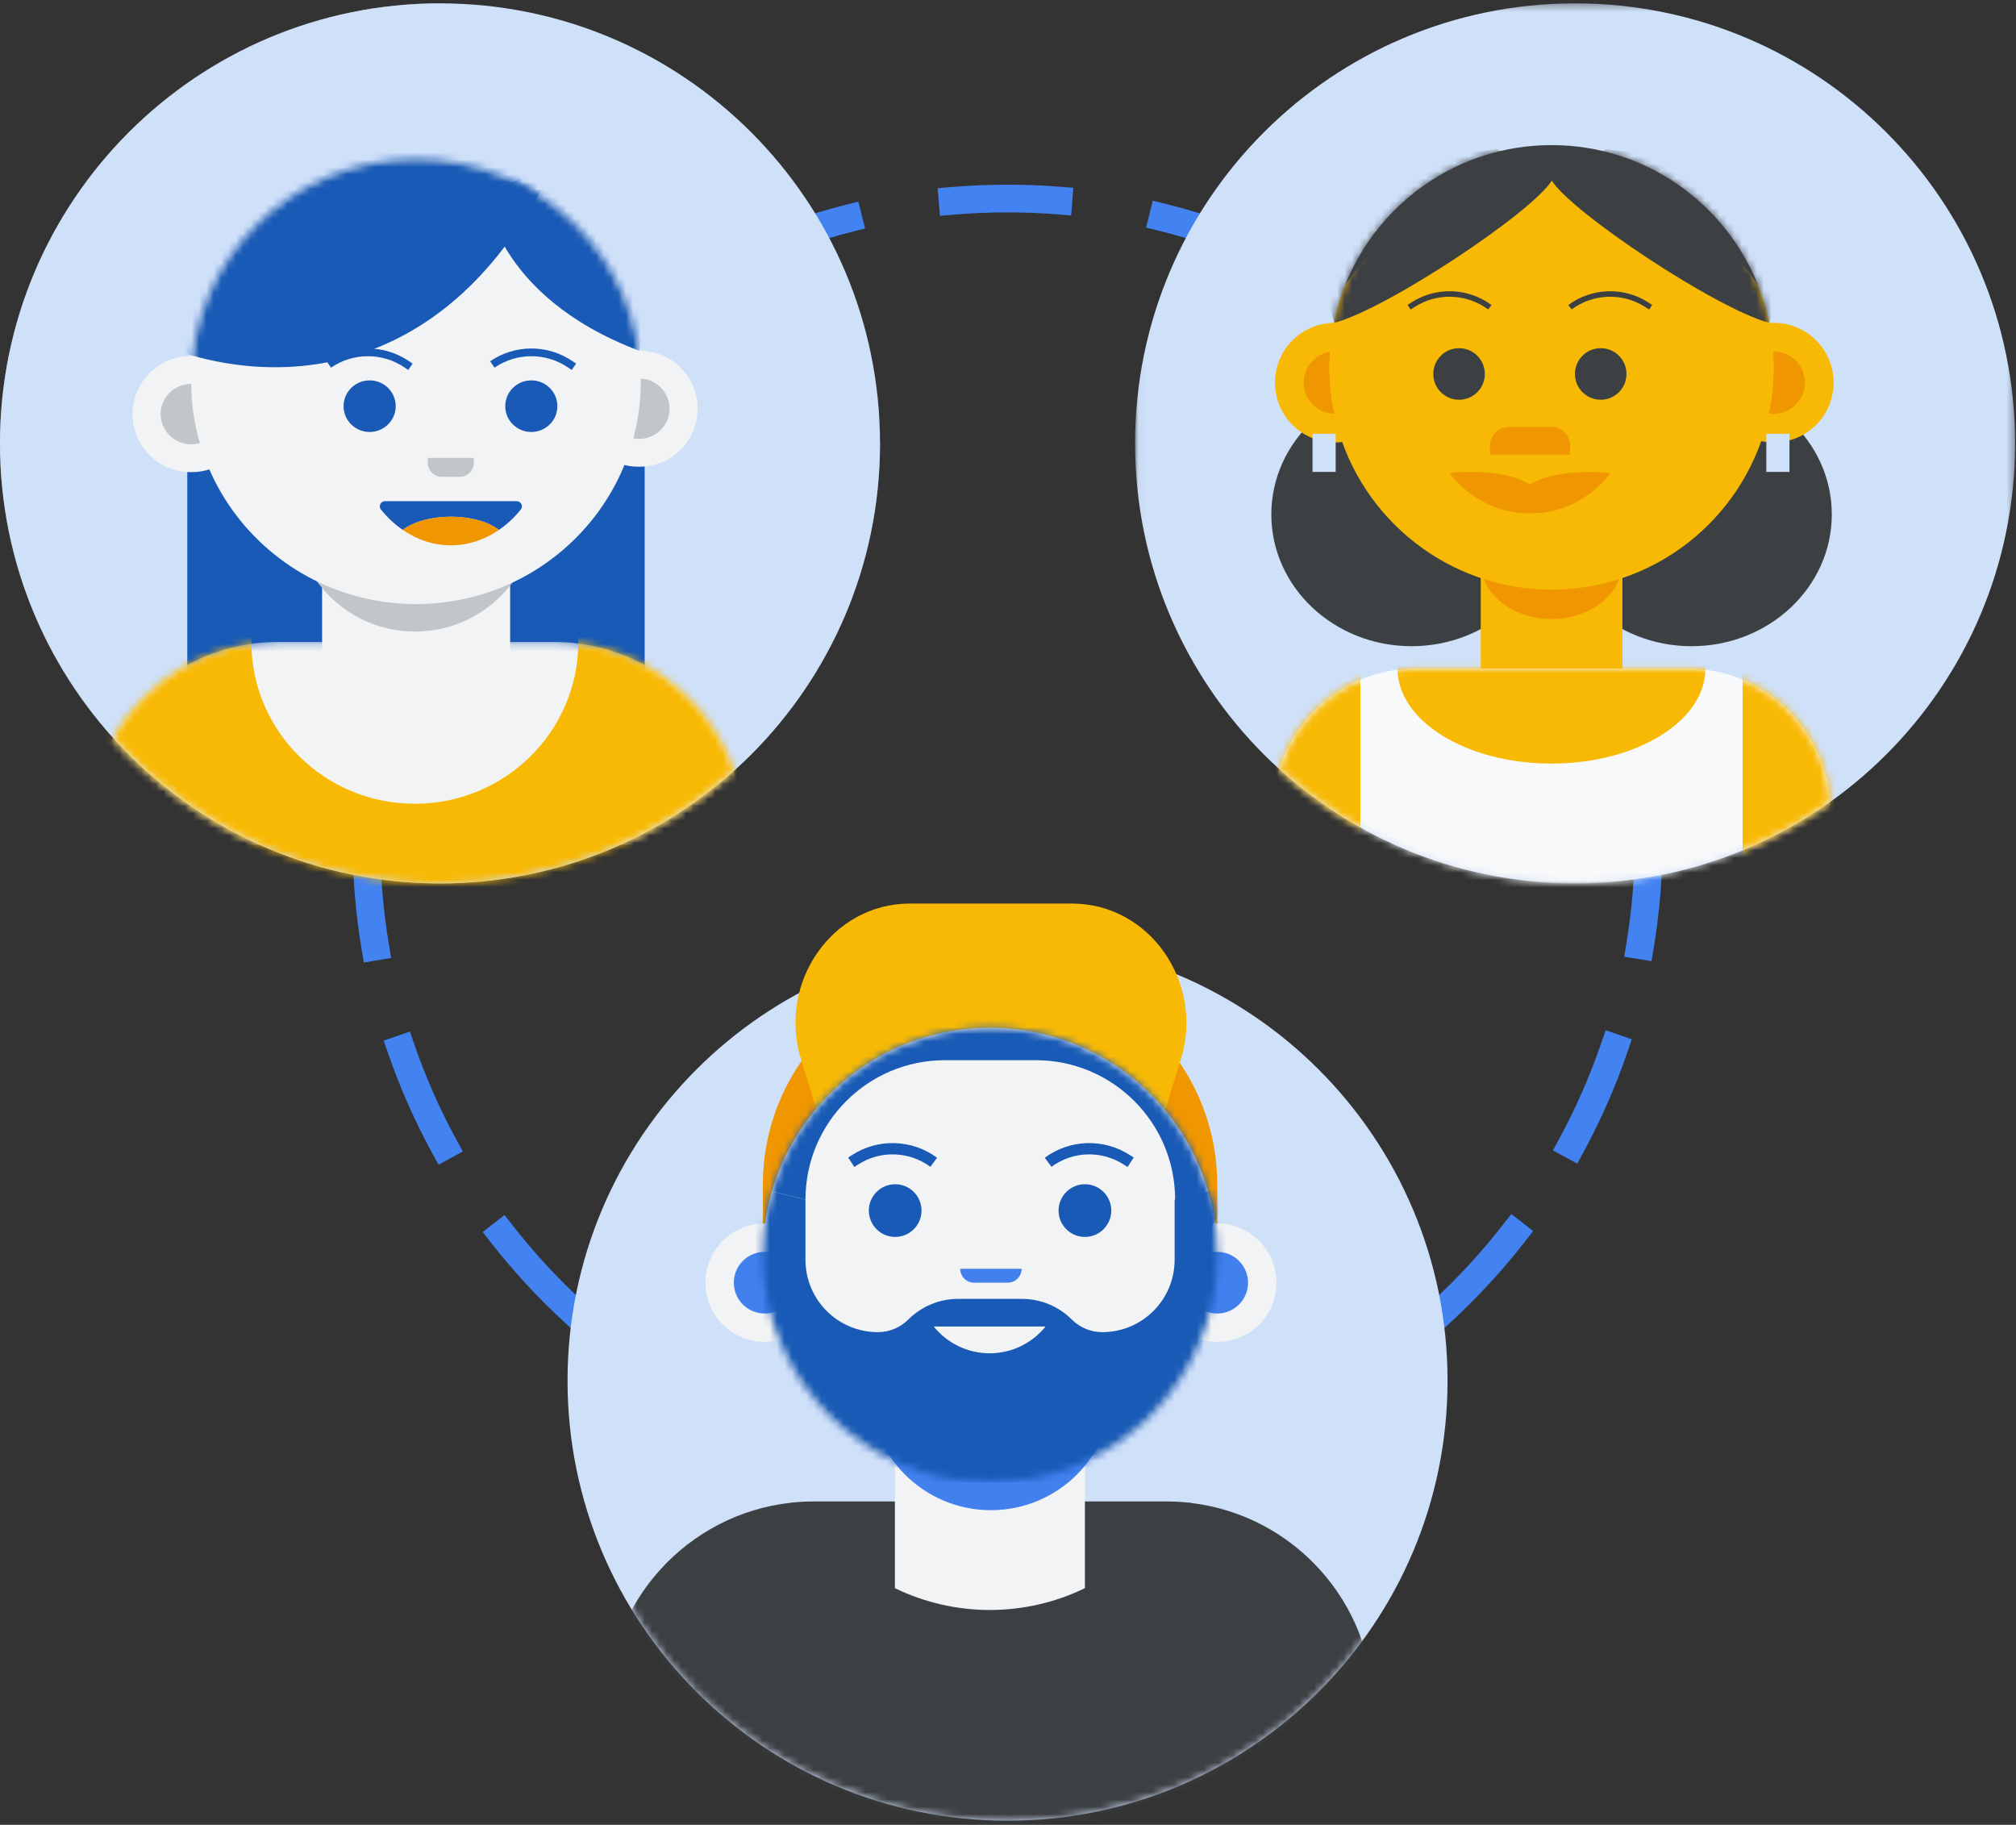 <svg xmlns="http://www.w3.org/2000/svg" xmlns:xlink="http://www.w3.org/1999/xlink" width="274" height="248" viewBox="0 0 274 248">
  <rect x="0" y="0" width="274" height="248" fill="#333333" stroke="none"/>
  <defs>
    <polygon id="about-program-2-a" points="2.039 1.358 121.643 1.358 121.643 120.964 2.039 120.964"/>
    <path id="about-program-2-c" d="M61.843,1.358 C28.814,1.358 2.04,28.133 2.04,61.163 L2.04,61.163 C2.04,94.19 28.814,120.963 61.843,120.963 L61.843,120.963 C94.87,120.963 121.643,94.19 121.643,61.163 L121.643,61.163"/>
    <path id="about-program-2-e" d="M61.843,1.358 C28.814,1.358 2.04,28.133 2.04,61.163 L2.04,61.163 C2.04,94.19 28.814,120.963 61.843,120.963 L61.843,120.963 C94.87,120.963 121.643,94.19 121.643,61.163 L121.643,61.163"/>
    <path id="about-program-2-g" d="M61.843,1.358 C28.814,1.358 2.04,28.133 2.04,61.163 L2.04,61.163 C2.04,94.19 28.814,120.963 61.843,120.963 L61.843,120.963 C94.87,120.963 121.643,94.19 121.643,61.163 L121.643,61.163"/>
    <path id="about-program-2-i" d="M61.843,1.358 C28.814,1.358 2.04,28.133 2.04,61.163 L2.04,61.163 C2.04,94.19 28.814,120.963 61.843,120.963 L61.843,120.963 C94.87,120.963 121.643,94.19 121.643,61.163 L121.643,61.163"/>
    <path id="about-program-2-k" d="M61.843,1.358 C28.814,1.358 2.04,28.133 2.04,61.163 L2.04,61.163 C2.04,94.19 28.814,120.963 61.843,120.963 L61.843,120.963 C94.87,120.963 121.643,94.19 121.643,61.163 L121.643,61.163 C121.643,28.133 94.87,1.358 61.843,1.358 Z"/>
    <path id="about-program-2-m" d="M3.553,20.063 C2.19,23.508 1.431,27.254 1.431,31.183 L1.431,31.183 C1.431,33.859 1.785,36.455 2.438,38.927 L2.438,38.927 C5.858,51.855 17.632,61.386 31.635,61.386 L31.635,61.386 C45.643,61.386 57.416,51.855 60.834,38.927 L60.834,38.927 C61.487,36.455 61.841,33.859 61.841,31.183 L61.841,31.183 C61.841,27.254 61.084,23.508 59.719,20.063 L59.719,20.063 C55.29,8.886 44.39,0.98 31.635,0.98 L31.635,0.98 C18.882,0.98 7.985,8.888 3.553,20.063 L3.553,20.063 Z"/>
    <path id="about-program-2-o" d="M3.553,20.063 C2.19,23.508 1.431,27.254 1.431,31.183 L1.431,31.183 C1.431,33.859 1.785,36.455 2.438,38.927 L2.438,38.927 C5.858,51.855 17.632,61.386 31.635,61.386 L31.635,61.386 C45.643,61.386 57.416,51.855 60.834,38.927 L60.834,38.927 C61.487,36.455 61.841,33.859 61.841,31.183 L61.841,31.183 C61.841,27.254 61.084,23.508 59.719,20.063 L59.719,20.063 C55.29,8.886 44.39,0.98 31.635,0.98 L31.635,0.98 C18.882,0.98 7.985,8.888 3.553,20.063 L3.553,20.063 Z"/>
    <path id="about-program-2-q" d="M61.843,1.358 C28.814,1.358 2.04,28.133 2.04,61.163 L2.04,61.163 C2.04,94.19 28.814,120.963 61.843,120.963 L61.843,120.963 C94.87,120.963 121.643,94.19 121.643,61.163 L121.643,61.163"/>
    <path id="about-program-2-s" d="M61.843,1.358 C28.814,1.358 2.04,28.133 2.04,61.163 L2.04,61.163 C2.04,94.19 28.814,120.963 61.843,120.963 L61.843,120.963 C94.87,120.963 121.643,94.19 121.643,61.163 L121.643,61.163"/>
    <path id="about-program-2-u" d="M61.843,1.358 C28.814,1.358 2.04,28.133 2.04,61.163 L2.04,61.163 C2.04,94.19 28.814,120.963 61.843,120.963 L61.843,120.963 C94.87,120.963 121.643,94.19 121.643,61.163 L121.643,61.163"/>
    <path id="about-program-2-w" d="M61.843,1.358 C28.814,1.358 2.04,28.133 2.04,61.163 L2.04,61.163 C2.04,94.19 28.814,120.963 61.843,120.963 L61.843,120.963 C94.87,120.963 121.643,94.19 121.643,61.163 L121.643,61.163"/>
    <path id="about-program-2-y" d="M61.843,1.358 C28.814,1.358 2.04,28.133 2.04,61.163 L2.04,61.163 C2.04,94.19 28.814,120.963 61.843,120.963 L61.843,120.963 C94.87,120.963 121.643,94.19 121.643,61.163 L121.643,61.163"/>
    <path id="about-program-2-A" d="M61.843,1.358 C28.814,1.358 2.04,28.133 2.04,61.163 L2.04,61.163 C2.04,94.19 28.814,120.963 61.843,120.963 L61.843,120.963 C94.87,120.963 121.643,94.19 121.643,61.163 L121.643,61.163"/>
    <path id="about-program-2-C" d="M61.843,1.358 C28.814,1.358 2.04,28.133 2.04,61.163 L2.04,61.163 C2.04,94.19 28.814,120.963 61.843,120.963 L61.843,120.963 C94.87,120.963 121.643,94.19 121.643,61.163 L121.643,61.163"/>
    <path id="about-program-2-E" d="M61.843,1.358 C28.814,1.358 2.04,28.133 2.04,61.163 L2.04,61.163 C2.04,94.19 28.814,120.963 61.843,120.963 L61.843,120.963 C94.87,120.963 121.643,94.19 121.643,61.163 L121.643,61.163"/>
    <path id="about-program-2-G" d="M20.515,0.921 C11.8,0.921 4.429,6.664 1.979,14.57 L1.979,14.57 C12.601,24.229 26.712,30.115 42.2,30.115 L42.2,30.115 C55.118,30.115 67.075,26.022 76.853,19.058 L76.853,19.058 C76.202,8.933 67.783,0.921 57.492,0.921 L57.492,0.921"/>
    <path id="about-program-2-I" d="M20.515,0.921 C11.8,0.921 4.429,6.664 1.979,14.57 L1.979,14.57 C12.601,24.229 26.712,30.115 42.2,30.115 L42.2,30.115 C55.118,30.115 67.075,26.022 76.853,19.058 L76.853,19.058 C76.202,8.933 67.783,0.921 57.492,0.921 L57.492,0.921 L20.515,0.921 Z"/>
    <path id="about-program-2-K" d="M61.843,1.358 C28.814,1.358 2.04,28.133 2.04,61.163 L2.04,61.163 C2.04,94.19 28.814,120.963 61.843,120.963 L61.843,120.963 C94.87,120.963 121.643,94.19 121.643,61.163 L121.643,61.163 C121.643,28.133 94.87,1.358 61.843,1.358 Z"/>
    <path id="about-program-2-M" d="M59.803,1.358 C26.773,1.358 0,28.133 0,61.163 L0,61.163 C0,94.19 26.773,120.963 59.803,120.963 L59.803,120.963 C92.83,120.963 119.605,94.19 119.605,61.163 L119.605,61.163"/>
    <path id="about-program-2-O" d="M59.803,1.358 C26.773,1.358 -5.7572994e-13,28.133 -5.7572994e-13,61.163 L-5.7572994e-13,61.163 C-5.7572994e-13,94.19 26.773,120.963 59.803,120.963 L59.803,120.963 C92.83,120.963 119.605,94.19 119.605,61.163 L119.605,61.163 C119.605,28.133 92.83,1.358 59.803,1.358 Z"/>
    <path id="about-program-2-Q" d="M1.427,30.658 C1.427,47.361 15.108,60.9 31.983,60.9 L31.983,60.9 C48.857,60.9 62.538,47.361 62.538,30.658 L62.538,30.658 C62.538,13.956 48.857,0.415 31.983,0.415 L31.983,0.415 C15.108,0.415 1.427,13.956 1.427,30.658 L1.427,30.658 Z"/>
    <path id="about-program-2-S" d="M1.427,30.658 C1.427,47.361 15.108,60.9 31.983,60.9 L31.983,60.9 C48.857,60.9 62.538,47.361 62.538,30.658 L62.538,30.658 C62.538,13.956 48.857,0.415 31.983,0.415 L31.983,0.415 C15.108,0.415 1.427,13.956 1.427,30.658 L1.427,30.658 Z"/>
    <path id="about-program-2-U" d="M23.009,2.207 C13.416,2.207 5.048,7.452 0.619,15.231 L0.619,15.231 C11.565,27.385 27.426,35.026 45.071,35.026 L45.071,35.026 C60.421,35.026 74.419,29.243 85.009,19.736 L85.009,19.736 C81.579,9.546 71.947,2.207 60.598,2.207 L60.598,2.207 L23.009,2.207 Z"/>
    <path id="about-program-2-W" d="M23.979,0.405 L23.979,28.485 C10.001,39.433 1.019,56.463 1.019,75.591 L1.019,75.591 C1.019,108.62 27.795,135.393 60.822,135.393 L60.822,135.393 C93.851,135.393 120.624,108.62 120.624,75.591 L120.624,75.591 C120.624,55.184 110.4,37.167 94.796,26.378 L94.796,26.378 L94.796,0.405 L23.979,0.405 Z"/>
    <path id="about-program-2-Y" d="M23.979,0.405 L23.979,28.485 C10.001,39.433 1.019,56.463 1.019,75.591 L1.019,75.591 C1.019,108.62 27.795,135.393 60.822,135.393 L60.822,135.393 C93.851,135.393 120.624,108.62 120.624,75.591 L120.624,75.591 C120.624,55.184 110.4,37.167 94.796,26.378 L94.796,26.378 L94.796,0.405 L23.979,0.405 Z"/>
    <path id="about-program-2-aa" d="M23.979,0.405 L23.979,28.485 C10.001,39.433 1.019,56.463 1.019,75.591 L1.019,75.591 C1.019,108.62 27.795,135.393 60.822,135.393 L60.822,135.393 C93.851,135.393 120.624,108.62 120.624,75.591 L120.624,75.591 C120.624,55.184 110.4,37.167 94.796,26.378 L94.796,26.378 L94.796,0.405 L23.979,0.405 Z"/>
    <path id="about-program-2-ac" d="M23.979,0.405 L23.979,28.485 C10.001,39.433 1.019,56.463 1.019,75.591 L1.019,75.591 C1.019,108.62 27.795,135.393 60.822,135.393 L60.822,135.393 C93.851,135.393 120.624,108.62 120.624,75.591 L120.624,75.591 C120.624,55.184 110.4,37.167 94.796,26.378 L94.796,26.378 L94.796,0.405"/>
    <path id="about-program-2-ae" d="M23.979,0.405 L23.979,28.485 C10.001,39.433 1.019,56.463 1.019,75.591 L1.019,75.591 C1.019,108.62 27.795,135.393 60.822,135.393 L60.822,135.393 C93.851,135.393 120.624,108.62 120.624,75.591 L120.624,75.591 C120.624,55.184 110.4,37.167 94.796,26.378 L94.796,26.378 L94.796,0.405 L23.979,0.405 Z"/>
    <path id="about-program-2-ag" d="M23.979,0.405 L23.979,28.485 C10.001,39.433 1.019,56.463 1.019,75.591 L1.019,75.591 C1.019,108.62 27.795,135.393 60.822,135.393 L60.822,135.393 C93.851,135.393 120.624,108.62 120.624,75.591 L120.624,75.591 C120.624,55.184 110.4,37.167 94.796,26.378 L94.796,26.378 L94.796,0.405"/>
    <path id="about-program-2-ai" d="M23.979,0.405 L23.979,28.485 C10.001,39.433 1.019,56.463 1.019,75.591 L1.019,75.591 C1.019,108.62 27.795,135.393 60.822,135.393 L60.822,135.393 C93.851,135.393 120.624,108.62 120.624,75.591 L120.624,75.591 C120.624,55.184 110.4,37.167 94.796,26.378 L94.796,26.378 L94.796,0.405"/>
    <path id="about-program-2-ak" d="M23.979,0.405 L23.979,28.485 C10.001,39.433 1.019,56.463 1.019,75.591 L1.019,75.591 C1.019,108.62 27.795,135.393 60.822,135.393 L60.822,135.393 C93.851,135.393 120.624,108.62 120.624,75.591 L120.624,75.591 C120.624,55.184 110.4,37.167 94.796,26.378 L94.796,26.378 L94.796,0.405"/>
    <path id="about-program-2-am" d="M23.979,0.405 L23.979,28.485 C10.001,39.433 1.019,56.463 1.019,75.591 L1.019,75.591 C1.019,108.62 27.795,135.393 60.822,135.393 L60.822,135.393 C93.851,135.393 120.624,108.62 120.624,75.591 L120.624,75.591 C120.624,55.184 110.4,37.167 94.796,26.378 L94.796,26.378 L94.796,0.405"/>
    <path id="about-program-2-ao" d="M23.979,0.405 L23.979,28.485 C10.001,39.433 1.019,56.463 1.019,75.591 L1.019,75.591 C1.019,108.62 27.795,135.393 60.822,135.393 L60.822,135.393 C93.851,135.393 120.624,108.62 120.624,75.591 L120.624,75.591 C120.624,55.184 110.4,37.167 94.796,26.378 L94.796,26.378 L94.796,0.405 L23.979,0.405 Z"/>
    <path id="about-program-2-aq" d="M23.979,0.405 L23.979,28.485 C10.001,39.433 1.019,56.463 1.019,75.591 L1.019,75.591 C1.019,108.62 27.795,135.393 60.822,135.393 L60.822,135.393 C93.851,135.393 120.624,108.62 120.624,75.591 L120.624,75.591 C120.624,55.184 110.4,37.167 94.796,26.378 L94.796,26.378 L94.796,0.405"/>
    <path id="about-program-2-as" d="M23.979,0.405 L23.979,28.485 C10.001,39.433 1.019,56.463 1.019,75.591 L1.019,75.591 C1.019,108.62 27.795,135.393 60.822,135.393 L60.822,135.393 C93.851,135.393 120.624,108.62 120.624,75.591 L120.624,75.591 C120.624,55.184 110.4,37.167 94.796,26.378 L94.796,26.378 L94.796,0.405"/>
    <path id="about-program-2-au" d="M0.56,31.505 C0.56,48.56 14.383,62.381 31.436,62.381 L31.436,62.381 C48.488,62.381 62.312,48.56 62.312,31.505 L62.312,31.505 C62.312,14.455 48.488,0.631 31.436,0.631 L31.436,0.631 C14.383,0.631 0.56,14.455 0.56,31.505 L0.56,31.505 Z"/>
    <path id="about-program-2-aw" d="M0.56,31.505 C0.56,48.56 14.383,62.381 31.436,62.381 L31.436,62.381 C48.488,62.381 62.312,48.56 62.312,31.505 L62.312,31.505 C62.312,14.455 48.488,0.631 31.436,0.631 L31.436,0.631 C14.383,0.631 0.56,14.455 0.56,31.505 L0.56,31.505 Z"/>
    <path id="about-program-2-ay" d="M23.979,0.405 L23.979,28.485 C10.001,39.433 1.019,56.463 1.019,75.591 L1.019,75.591 C1.019,108.62 27.795,135.393 60.822,135.393 L60.822,135.393 C93.851,135.393 120.624,108.62 120.624,75.591 L120.624,75.591 C120.624,55.184 110.4,37.167 94.796,26.378 L94.796,26.378 L94.796,0.405 L23.979,0.405 Z"/>
    <path id="about-program-2-aA" d="M23.979,0.405 L23.979,28.485 C10.001,39.433 1.019,56.463 1.019,75.591 L1.019,75.591 C1.019,108.62 27.795,135.393 60.822,135.393 L60.822,135.393 C93.851,135.393 120.624,108.62 120.624,75.591 L120.624,75.591 C120.624,55.184 110.4,37.167 94.796,26.378 L94.796,26.378 L94.796,0.405"/>
    <path id="about-program-2-aC" d="M23.979,0.405 L23.979,28.485 C10.001,39.433 1.019,56.463 1.019,75.591 L1.019,75.591 C1.019,108.62 27.795,135.393 60.822,135.393 L60.822,135.393 C93.851,135.393 120.624,108.62 120.624,75.591 L120.624,75.591 C120.624,55.184 110.4,37.167 94.796,26.378 L94.796,26.378 L94.796,0.405"/>
    <path id="about-program-2-aE" d="M23.979,0.405 L23.979,28.485 C10.001,39.433 1.019,56.463 1.019,75.591 L1.019,75.591 C1.019,108.62 27.795,135.393 60.822,135.393 L60.822,135.393 C93.851,135.393 120.624,108.62 120.624,75.591 L120.624,75.591 C120.624,55.184 110.4,37.167 94.796,26.378 L94.796,26.378 L94.796,0.405"/>
  </defs>
  <g fill="none" fill-rule="evenodd" transform="translate(0 -2)">
    <g transform="translate(46.652 1.098)">
      <path fill="#4282F1" d="M81.102,30.234 L80.783,26.482 L82.661,26.323 C87.476,25.913 92.492,25.893 97.351,26.276 L99.227,26.423 L98.933,30.178 L97.054,30.03 C92.401,29.662 87.591,29.682 82.978,30.074 L81.102,30.234 Z M126.003,37.558 L124.279,36.809 C119.98,34.936 115.497,33.416 110.947,32.284 L109.12,31.828 L110.028,28.176 L111.853,28.631 C116.606,29.812 121.291,31.403 125.78,33.355 L127.506,34.109 L126.003,37.558 Z M54.086,37.784 L52.561,34.342 L54.282,33.578 C58.766,31.594 63.441,29.976 68.172,28.766 L69.999,28.302 L70.927,31.95 L69.103,32.417 C64.575,33.571 60.099,35.12 55.807,37.023 L54.086,37.784 Z M149.201,53.366 L147.814,52.094 C144.354,48.932 140.607,46.032 136.679,43.478 L135.1,42.452 L137.153,39.294 L138.732,40.321 C142.835,42.987 146.743,46.015 150.355,49.317 L151.745,50.589 L149.201,53.366 Z M30.995,53.722 L28.439,50.96 L29.819,49.683 C33.416,46.351 37.308,43.301 41.387,40.618 L42.96,39.584 L45.03,42.727 L43.459,43.763 C39.55,46.334 35.823,49.256 32.375,52.445 L30.995,53.722 Z M166.043,75.813 L165.139,74.163 C162.89,70.053 160.282,66.099 157.387,62.414 L156.226,60.933 L159.187,58.611 L160.346,60.089 C163.371,63.939 166.092,68.064 168.441,72.353 L169.345,74.006 L166.043,75.813 Z M14.292,76.282 L10.974,74.494 L11.871,72.839 C14.184,68.547 16.882,64.4 19.887,60.516 L21.041,59.03 L24.017,61.334 L22.866,62.822 C19.983,66.541 17.4,70.512 15.183,74.622 L14.292,76.282 Z M174.663,102.503 L174.347,100.646 C173.556,96.016 172.38,91.431 170.845,87.014 L170.226,85.234 L173.782,83.999 L174.398,85.777 C176.001,90.39 177.234,95.178 178.057,100.013 L178.373,101.869 L174.663,102.503 Z M5.835,103.035 L2.12,102.429 L2.422,100.57 C3.213,95.736 4.416,90.94 5.99,86.314 L6.597,84.532 L10.159,85.745 L9.553,87.527 C8.045,91.957 6.896,96.551 6.14,101.182 L5.835,103.035 Z M177.811,131.53 L174.096,130.914 L174.403,129.057 C175.167,124.456 175.552,119.737 175.552,115.027 L175.552,112.778 L179.316,112.778 L179.316,115.027 C179.316,119.941 178.914,124.868 178.12,129.671 L177.811,131.53 Z M2.801,131.716 L2.489,129.86 C1.683,125.05 1.268,120.122 1.259,115.219 L1.254,113.336 L5.023,113.328 L5.025,115.209 C5.035,119.909 5.43,124.63 6.201,129.236 L6.513,131.093 L2.801,131.716 Z M167.717,159.04 L164.41,157.247 L165.306,155.592 C167.54,151.467 169.446,147.129 170.963,142.699 L171.574,140.919 L175.135,142.139 L174.526,143.922 C172.935,148.548 170.948,153.078 168.616,157.385 L167.717,159.04 Z M12.946,159.194 L12.045,157.542 C9.705,153.243 7.709,148.72 6.115,144.104 L5.501,142.324 L9.059,141.096 L9.673,142.876 C11.2,147.296 13.111,151.622 15.355,155.742 L16.253,157.395 L12.946,159.194 Z M149.233,181.776 L146.682,179.009 L148.064,177.732 C151.514,174.55 154.721,171.066 157.599,167.373 L158.755,165.888 L161.726,168.201 L160.567,169.689 C157.564,173.541 154.215,177.18 150.618,180.499 L149.233,181.776 Z M31.467,181.892 L30.082,180.617 C26.478,177.307 23.124,173.676 20.111,169.826 L18.952,168.341 L21.918,166.023 L23.074,167.503 C25.962,171.196 29.178,174.675 32.628,177.845 L34.013,179.12 L31.467,181.892 Z M124.397,197.311 L122.88,193.866 L124.603,193.108 C128.886,191.22 133.045,188.963 136.969,186.392 L138.545,185.361 L140.605,188.511 L139.031,189.543 C134.936,192.226 130.59,194.583 126.118,196.55 L124.397,197.311 Z M56.342,197.38 L54.618,196.626 C50.137,194.662 45.784,192.31 41.684,189.633 L40.11,188.605 L42.167,185.452 L43.741,186.483 C47.67,189.044 51.837,191.298 56.128,193.176 L57.852,193.933 L56.342,197.38 Z M95.851,203.904 L95.542,200.152 L97.418,200 C102.1,199.609 106.77,198.834 111.298,197.684 L113.122,197.223 L114.048,200.872 L112.224,201.336 C107.495,202.534 102.618,203.347 97.727,203.749 L95.851,203.904 Z M84.913,203.921 L83.037,203.771 C78.146,203.376 73.267,202.571 68.538,201.382 L66.714,200.926 L67.632,197.272 L69.459,197.734 C73.984,198.873 78.654,199.639 83.339,200.015 L85.217,200.169 L84.913,203.921 Z"/>
      <g transform="translate(105.58)">
        <mask id="about-program-2-b" fill="#fff">
          <use xlink:href="#about-program-2-a"/>
        </mask>
        <path fill="#CFE0F9" d="M2.039,61.161 C2.039,94.188 28.815,120.964 61.842,120.964 C94.869,120.964 121.644,94.188 121.644,61.161 C121.644,28.134 94.869,1.358 61.842,1.358 C28.815,1.358 2.039,28.134 2.039,61.161" mask="url(#about-program-2-b)"/>
      </g>
    </g>
    <g transform="translate(152.232 1.098)">
      <mask id="about-program-2-d" fill="#fff">
        <use xlink:href="#about-program-2-c"/>
      </mask>
      <path fill="#F8F9FA" d="M77.133,91.769 L40.158,91.769 C29.44,91.769 20.756,100.456 20.756,111.171 L20.756,122.588 L96.536,122.588 L96.536,111.171 C96.536,100.456 87.849,91.769 77.133,91.769" mask="url(#about-program-2-d)"/>
      <mask id="about-program-2-f" fill="#fff">
        <use xlink:href="#about-program-2-e"/>
      </mask>
      <path fill="#3D4043" d="M90.609,67.407 C90.609,58.973 83.454,52.135 74.627,52.135 C65.8,52.135 58.645,58.973 58.645,67.407 C58.645,75.842 65.8,82.68 74.627,82.68 C83.454,82.68 90.609,75.842 90.609,67.407" mask="url(#about-program-2-f)"/>
      <mask id="about-program-2-h" fill="#fff">
        <use xlink:href="#about-program-2-g"/>
      </mask>
      <path fill="#3D4043" d="M58.618,70.815 C58.618,60.925 67.15,52.905 77.674,52.905 C88.2,52.905 96.732,60.925 96.732,70.815 C96.732,80.705 88.2,88.724 77.674,88.724 C67.15,88.724 58.618,80.705 58.618,70.815" mask="url(#about-program-2-h)"/>
      <mask id="about-program-2-j" fill="#fff">
        <use xlink:href="#about-program-2-i"/>
      </mask>
      <path fill="#3D4043" d="M20.558,70.815 C20.558,60.925 29.091,52.905 39.614,52.905 C50.14,52.905 58.673,60.925 58.673,70.815 C58.673,80.705 50.14,88.724 39.614,88.724 C29.091,88.724 20.558,80.705 20.558,70.815" mask="url(#about-program-2-j)"/>
      <mask id="about-program-2-l" fill="#fff">
        <use xlink:href="#about-program-2-k"/>
      </mask>
      <polygon fill="#F8B904" points="49.021 91.769 68.271 91.769 68.271 75.131 49.021 75.131" mask="url(#about-program-2-l)"/>
      <path fill="#EF9600" d="M68.27,77.348 C68.27,73.106 63.961,69.668 58.645,69.668 C53.329,69.668 49.02,73.106 49.02,77.348 C49.02,81.591 53.329,85.029 58.645,85.029 C63.961,85.029 68.27,81.591 68.27,77.348" mask="url(#about-program-2-l)"/>
      <path fill="#F8B904" d="M88.849,61.032 L88.849,61.032 C84.361,61.032 80.722,57.393 80.722,52.905 L80.722,52.905 C80.722,48.417 84.361,44.778 88.849,44.778 C93.338,44.778 96.977,48.417 96.977,52.905 L96.977,52.905 C96.977,57.393 93.338,61.032 88.849,61.032" mask="url(#about-program-2-l)"/>
      <path fill="#EF9600" d="M93.079,52.906 C93.079,55.241 91.186,57.136 88.848,57.136 C86.513,57.136 84.62,55.241 84.62,52.906 C84.62,50.571 86.513,48.675 88.848,48.675 C91.186,48.675 93.079,50.571 93.079,52.906" mask="url(#about-program-2-l)"/>
      <path fill="#F8B904" d="M29.177,61.032 L29.177,61.032 C33.666,61.032 37.305,57.393 37.305,52.905 L37.305,52.905 C37.305,48.417 33.666,44.778 29.177,44.778 L29.177,44.778 C24.689,44.778 21.05,48.417 21.05,52.905 L21.05,52.905 C21.05,57.393 24.689,61.032 29.177,61.032" mask="url(#about-program-2-l)"/>
      <path fill="#EF9600" d="M24.948,52.906 C24.948,55.241 26.841,57.136 29.179,57.136 C31.514,57.136 33.407,55.241 33.407,52.906 C33.407,50.571 31.514,48.675 29.179,48.675 C26.841,48.675 24.948,50.571 24.948,52.906" mask="url(#about-program-2-l)"/>
      <path fill="#F8B904" d="M86.727,39.708 C81.819,32.13 71.718,26.832 59.935,26.468 C59.976,26.35 60.006,26.23 60.006,26.1 C60.006,25.39 59.338,24.816 58.518,24.816 C57.695,24.816 57.03,25.39 57.03,26.1 C57.03,26.233 57.059,26.358 57.104,26.478 C45.428,26.908 35.437,32.184 30.564,39.708 C29.198,43.15 28.442,46.899 28.442,50.825 C28.442,53.504 28.793,56.097 29.446,58.57 C32.867,71.497 44.64,81.031 58.645,81.031 C72.648,81.031 84.424,71.497 87.842,58.57 C88.498,56.097 88.849,53.504 88.849,50.825 C88.849,46.899 88.093,43.15 86.727,39.708" mask="url(#about-program-2-l)"/>
    </g>
    <g transform="translate(179.241 20.74)">
      <mask id="about-program-2-n" fill="#fff">
        <use xlink:href="#about-program-2-m"/>
      </mask>
      <path fill="#3D4043" d="M31.636,5.767 C34.33,10.125 54.022,23.222 61.228,25.137 L64.587,13.801 C64.587,13.801 60.18,4.826 59.863,4.741 C59.544,4.655 39.201,1.492 39.201,1.492 L31.636,5.767 Z" mask="url(#about-program-2-n)"/>
      <mask id="about-program-2-p" fill="#fff">
        <use xlink:href="#about-program-2-o"/>
      </mask>
      <path fill="#3D4043" d="M31.697,5.767 C29.004,10.125 9.312,23.222 2.105,25.137 L-1.254,13.801 C-1.254,13.801 3.154,4.826 3.47,4.741 C3.79,4.655 24.132,1.492 24.132,1.492 L31.697,5.767 Z" mask="url(#about-program-2-p)"/>
    </g>
    <g transform="translate(152.232 1.098)">
      <mask id="about-program-2-r" fill="#fff">
        <use xlink:href="#about-program-2-q"/>
      </mask>
      <path fill="#EF9600" d="M58.602,58.927 L52.822,58.927 C51.408,58.927 50.264,60.071 50.264,61.485 L50.264,62.684 L61.161,62.684 L61.161,61.485 C61.161,60.071 60.014,58.927 58.602,58.927" mask="url(#about-program-2-r)"/>
      <mask id="about-program-2-t" fill="#fff">
        <use xlink:href="#about-program-2-s"/>
      </mask>
      <path fill="#3D4043" d="M68.827,51.726 C68.827,53.661 67.258,55.23 65.323,55.23 C63.388,55.23 61.822,53.661 61.822,51.726 C61.822,49.791 63.388,48.222 65.323,48.222 C67.258,48.222 68.827,49.791 68.827,51.726" mask="url(#about-program-2-t)"/>
      <mask id="about-program-2-v" fill="#fff">
        <use xlink:href="#about-program-2-u"/>
      </mask>
      <path fill="#3D4043" d="M42.571,51.726 C42.571,53.661 44.14,55.23 46.075,55.23 C48.009,55.23 49.576,53.661 49.576,51.726 C49.576,49.791 48.009,48.222 46.075,48.222 C44.14,48.222 42.571,49.791 42.571,51.726" mask="url(#about-program-2-v)"/>
      <mask id="about-program-2-x" fill="#fff">
        <use xlink:href="#about-program-2-w"/>
      </mask>
      <path stroke="#3D4043" stroke-width=".75" d="M72.114,42.654 L71.62,42.335 C68.401,40.25 64.229,40.378 61.146,42.654" mask="url(#about-program-2-x)"/>
      <mask id="about-program-2-z" fill="#fff">
        <use xlink:href="#about-program-2-y"/>
      </mask>
      <path stroke="#3D4043" stroke-width=".75" d="M39.284,42.654 L39.777,42.335 C42.996,40.25 47.168,40.378 50.252,42.654 L50.252,42.654" mask="url(#about-program-2-z)"/>
      <mask id="about-program-2-B" fill="#fff">
        <use xlink:href="#about-program-2-A"/>
      </mask>
      <path fill="#3D4043" d="M58.706,25.41 C71.039,25.41 81.639,31.855 86.727,39.707 C82.297,28.531 71.398,20.622 58.645,20.622 C45.892,20.622 34.992,28.531 30.563,39.707 C35.65,31.855 46.373,25.41 58.706,25.41" mask="url(#about-program-2-B)"/>
      <mask id="about-program-2-D" fill="#fff">
        <use xlink:href="#about-program-2-C"/>
      </mask>
      <path fill="#EF9600" d="M66.643,65.18 C63.741,67.059 60.296,68.034 55.712,68.269 C51.128,68.034 47.683,67.059 44.781,65.18 C45.751,66.634 49.692,70.786 55.712,70.653 C61.733,70.786 65.673,66.634 66.643,65.18" mask="url(#about-program-2-D)"/>
      <mask id="about-program-2-F" fill="#fff">
        <use xlink:href="#about-program-2-E"/>
      </mask>
      <path fill="#EF9600" d="M55.712,66.725 L55.712,66.725 L55.712,66.725 L55.712,66.725 C51.634,64.343 44.781,65.181 44.781,65.181 C47.683,67.059 51.128,68.031 55.712,68.269 C60.296,68.031 63.741,67.059 66.643,65.181 C66.643,65.181 59.79,64.343 55.712,66.725" mask="url(#about-program-2-F)"/>
    </g>
    <g transform="translate(171.875 91.946)">
      <mask id="about-program-2-H" fill="#fff">
        <use xlink:href="#about-program-2-G"/>
      </mask>
      <path fill="#F8B904" d="M59.913,0.921 C59.913,8.048 50.546,13.828 38.988,13.828 C27.433,13.828 18.064,8.048 18.064,0.921 C18.064,-6.207 27.433,-11.987 38.988,-11.987 C50.546,-11.987 59.913,-6.207 59.913,0.921" mask="url(#about-program-2-H)"/>
      <mask id="about-program-2-J" fill="#fff">
        <use xlink:href="#about-program-2-I"/>
      </mask>
      <polygon fill="#F8B904" points="64.964 32.477 80.05 32.477 80.05 .921 64.964 .921" mask="url(#about-program-2-J)"/>
      <polygon fill="#F8B904" points="-2.072 31.74 13.013 31.74 13.013 .921 -2.072 .921" mask="url(#about-program-2-J)"/>
    </g>
    <g transform="translate(152.232 1.098)">
      <mask id="about-program-2-L" fill="#fff">
        <use xlink:href="#about-program-2-K"/>
      </mask>
      <polygon fill="#CFE0F9" points="87.833 65.037 90.978 65.037 90.978 59.854 87.833 59.854" mask="url(#about-program-2-L)"/>
      <polygon fill="#CFE0F9" points="26.157 65.037 29.302 65.037 29.302 59.854 26.157 59.854" mask="url(#about-program-2-L)"/>
    </g>
    <g transform="translate(0 1.098)">
      <mask id="about-program-2-N" fill="#fff">
        <use xlink:href="#about-program-2-M"/>
      </mask>
      <path fill="#CFE0F9" d="M0,61.161 C0,94.188 26.776,120.964 59.803,120.964 C92.83,120.964 119.605,94.188 119.605,61.161 C119.605,28.134 92.83,1.358 59.803,1.358 C26.776,1.358 0,28.134 0,61.161" mask="url(#about-program-2-N)"/>
      <mask id="about-program-2-P" fill="#fff">
        <use xlink:href="#about-program-2-O"/>
      </mask>
      <use fill="#CFE0F9" xlink:href="#about-program-2-O"/>
      <polygon fill="#185AB6" points="87.619 64.328 87.619 92.856 25.454 92.856 25.454 57.605 87.619 57.605" mask="url(#about-program-2-P)"/>
      <path fill="#F2F3F4" d="M8.712,15.957 L8.874,15.957 C13.23,15.957 16.758,12.426 16.758,8.073 L16.758,8.073 C16.758,3.72 13.23,0.189 8.874,0.189 L8.712,0.189 C4.359,0.189 0.828,3.72 0.828,8.073 L0.828,8.073 C0.828,12.426 4.359,15.957 8.712,15.957" transform="translate(17.188 49.107)"/>
      <path fill="#C2C6C8" d="M2.192,5.618 C2.192,7.884 4.049,9.721 6.337,9.721 C8.628,9.721 10.484,7.884 10.484,5.618 C10.484,3.352 8.628,1.515 6.337,1.515 C4.049,1.515 2.192,3.352 2.192,5.618" transform="translate(19.643 51.563)"/>
      <path fill="#F2F3F4" d="M8.363,17.676 L8.201,17.676 C3.845,17.676 0.317,14.145 0.317,9.792 L0.317,9.792 C0.317,5.438 3.845,1.908 8.201,1.908 L8.363,1.908 C12.717,1.908 16.247,5.438 16.247,9.792 L16.247,9.792 C16.247,14.145 12.717,17.676 8.363,17.676" transform="translate(78.571 46.652)"/>
      <path fill="#C2C6C8" d="M9.972,4.881 C9.972,7.148 8.116,8.984 5.827,8.984 C3.536,8.984 1.68,7.148 1.68,4.881 C1.68,2.615 3.536,0.778 5.827,0.778 C8.116,0.778 9.972,2.615 9.972,4.881" transform="translate(81.027 51.563)"/>
      <polygon fill="#F2F3F4" points="43.777 97.109 69.334 97.109 69.334 71.851 43.777 71.851"/>
      <path fill="#C2C6C8" d="M72.762,70.321 C72.762,70.395 72.774,70.466 72.774,70.537 C72.774,79.48 65.45,86.728 56.416,86.728 C47.383,86.728 40.061,79.48 40.061,70.537 C40.061,70.466 40.071,70.395 40.073,70.321 L72.762,70.321 Z"/>
      <path fill="#F2F3F4" d="M25.981,52.757 C25.981,69.461 39.66,82.999 56.535,82.999 C73.411,82.999 87.09,69.461 87.09,52.757 C87.09,36.055 73.411,22.514 56.535,22.514 C39.66,22.514 25.981,36.055 25.981,52.757"/>
      <path fill="#185AB6" d="M68.67 56.103C68.67 58.04 70.256 59.609 72.213 59.609 74.17 59.609 75.756 58.04 75.756 56.103 75.756 54.166 74.17 52.597 72.213 52.597 70.256 52.597 68.67 54.166 68.67 56.103M46.695 56.103C46.695 58.04 48.281 59.609 50.238 59.609 52.195 59.609 53.781 58.04 53.781 56.103 53.781 54.166 52.195 52.597 50.238 52.597 48.281 52.597 46.695 54.166 46.695 56.103"/>
      <path fill="#C2C6C8" d="M60.054,65.703 L62.497,65.703 C63.553,65.703 64.41,64.846 64.41,63.79 L64.41,63.13 L58.141,63.13 L58.141,63.79 C58.141,64.846 58.998,65.703 60.054,65.703"/>
      <path stroke="#185AB6" stroke-width="1.05" d="M78.004 50.752L77.512 50.419C74.32 48.238 70.1 48.246 66.913 50.433L66.913 50.433M55.783 50.752L55.292 50.419C52.1 48.238 47.879 48.246 44.692 50.433L44.692 50.433"/>
    </g>
    <g transform="translate(24.554 23.196)">
      <mask id="about-program-2-R" fill="#fff">
        <use xlink:href="#about-program-2-Q"/>
      </mask>
      <path fill="#185AB6" d="M49.524,3.549 L49.524,3.549 C35.513,30.659 12.212,32.157 -3.893,25.176 L-7.281,24.963 L-2.586,-6.633 L40.1,-7.853 L49.524,3.549 Z" mask="url(#about-program-2-R)"/>
      <mask id="about-program-2-T" fill="#fff">
        <use xlink:href="#about-program-2-S"/>
      </mask>
      <path fill="#185AB6" d="M41.322,4.855 C41.322,4.855 42.398,18.948 62.299,26.462 L67.337,6.387 L54.328,0.256 L41.322,4.855 Z" mask="url(#about-program-2-T)"/>
    </g>
    <g transform="translate(14.732 87.035)">
      <mask id="about-program-2-V" fill="#fff">
        <use xlink:href="#about-program-2-U"/>
      </mask>
      <path fill="#F2F3F4" d="M-2.742,29.766 L86.348,29.766 L86.348,27.956 C86.348,13.735 74.82,2.207 60.599,2.207 L23.01,2.207 C8.786,2.207 -2.742,13.735 -2.742,27.956 L-2.742,29.766 Z" mask="url(#about-program-2-V)"/>
      <path fill="#F8B904" d="M19.517,0.303 C19.463,0.932 19.429,1.565 19.429,2.206 C19.429,14.353 29.378,24.199 41.65,24.199 C53.919,24.199 63.869,14.353 63.869,2.206 C63.869,1.565 63.834,0.932 63.78,0.303 L87.688,0.303 L87.688,42.297 L-4.911,42.297 L-4.911,0.303 L19.517,0.303 Z" mask="url(#about-program-2-V)"/>
    </g>
    <g transform="translate(51.563 69.848)">
      <path fill="#185AB6" d="M18.672,0.266 L0.755,0.266 C0.173,0.266 -0.156,0.946 0.21,1.401 C1.081,2.486 2.083,3.416 3.178,4.168 C4.558,3.092 6.967,2.378 9.714,2.378 C12.459,2.378 14.868,3.092 16.248,4.168 C17.343,3.416 18.345,2.486 19.217,1.401 C19.582,0.946 19.253,0.266 18.672,0.266"/>
      <path fill="#EF9600" d="M0.722,4.169 C2.652,5.497 4.879,6.263 7.258,6.263 C9.638,6.263 11.865,5.497 13.794,4.169 C12.412,3.094 10.006,2.377 7.258,2.377 C4.511,2.377 2.102,3.094 0.722,4.169" transform="translate(2.455)"/>
    </g>
    <path fill="#CFE0F9" d="M77.135,189.636 C77.135,222.663 103.91,249.439 136.937,249.439 C169.964,249.439 196.74,222.663 196.74,189.636 C196.74,156.609 169.964,129.834 136.937,129.834 C103.91,129.834 77.135,156.609 77.135,189.636"/>
    <g transform="translate(76.116 114.044)">
      <mask id="about-program-2-X" fill="#fff">
        <use xlink:href="#about-program-2-W"/>
      </mask>
      <path fill="#3D4043" d="M110.537,120.144 C110.537,120.134 110.537,120.124 110.537,120.114 L110.537,120.097 L110.537,120.097 C110.512,105.706 99.687,93.857 85.733,92.209 L85.733,92.167 L85.392,92.167 C84.41,92.062 83.41,92.008 82.401,92.008 L34.49,92.008 C33.478,92.008 32.481,92.062 31.497,92.167 L31.396,92.167 L31.396,92.18 C17.329,93.719 6.376,105.625 6.354,120.097 L6.354,120.097 L6.354,137.5 L110.537,137.5 L110.537,120.144 Z" mask="url(#about-program-2-X)"/>
      <mask id="about-program-2-Z" fill="#fff">
        <use xlink:href="#about-program-2-Y"/>
      </mask>
      <path fill="#EF9600" d="M89.32,54.751 L27.568,54.751 L27.568,48.953 C27.568,32.697 40.748,19.519 57.003,19.519 L59.885,19.519 C76.142,19.519 89.32,32.697 89.32,48.953 L89.32,54.751 Z" mask="url(#about-program-2-Z)"/>
      <mask id="about-program-2-ab" fill="#fff">
        <use xlink:href="#about-program-2-aa"/>
      </mask>
      <path fill="#F8B904" d="M82.21,38.917 L34.92,38.917 L32.764,31.964 C29.518,21.489 36.997,10.752 47.54,10.752 L69.589,10.752 C80.133,10.752 87.612,21.489 84.366,31.964 L82.21,38.917 Z" mask="url(#about-program-2-ab)"/>
      <mask id="about-program-2-ad" fill="#fff">
        <use xlink:href="#about-program-2-ac"/>
      </mask>
      <path fill="#F2F3F4" d="M89.32,58.515 C89.32,75.567 75.497,89.391 58.444,89.391 C41.392,89.391 27.568,75.567 27.568,58.515 C27.568,41.462 41.392,27.639 58.444,27.639 C75.497,27.639 89.32,41.462 89.32,58.515" mask="url(#about-program-2-ad)"/>
      <mask id="about-program-2-af" fill="#fff">
        <use xlink:href="#about-program-2-ae"/>
      </mask>
      <path fill="#F2F3F4" d="M71.338,103.795 L71.338,103.795 C63.194,107.743 53.692,107.75 45.545,103.81 L45.513,103.795 L45.513,78.009 L71.338,78.009 L71.338,103.795 Z" mask="url(#about-program-2-af)"/>
      <mask id="about-program-2-ah" fill="#fff">
        <use xlink:href="#about-program-2-ag"/>
      </mask>
      <path fill="#F2F3F4" d="M89.32,70.328 L89.32,70.328 C84.876,70.328 81.272,66.723 81.272,62.279 L81.272,62.279 C81.272,57.835 84.876,54.23 89.32,54.23 L89.32,54.23 C93.764,54.23 97.369,57.835 97.369,62.279 L97.369,62.279 C97.369,66.723 93.764,70.328 89.32,70.328" mask="url(#about-program-2-ah)"/>
      <mask id="about-program-2-aj" fill="#fff">
        <use xlink:href="#about-program-2-ai"/>
      </mask>
      <path fill="#4280EE" d="M93.509,62.279 C93.509,64.592 91.633,66.468 89.32,66.468 C87.008,66.468 85.132,64.592 85.132,62.279 C85.132,59.966 87.008,58.09 89.32,58.09 C91.633,58.09 93.509,59.966 93.509,62.279" mask="url(#about-program-2-aj)"/>
      <mask id="about-program-2-al" fill="#fff">
        <use xlink:href="#about-program-2-ak"/>
      </mask>
      <path fill="#F2F3F4" d="M27.809,70.328 L27.809,70.328 C32.254,70.328 35.858,66.723 35.858,62.279 L35.858,62.279 C35.858,57.835 32.254,54.23 27.809,54.23 L27.809,54.23 C23.365,54.23 19.761,57.835 19.761,62.279 L19.761,62.279 C19.761,66.723 23.365,70.328 27.809,70.328" mask="url(#about-program-2-al)"/>
      <mask id="about-program-2-an" fill="#fff">
        <use xlink:href="#about-program-2-am"/>
      </mask>
      <path fill="#4280EE" d="M23.62,62.279 C23.62,64.592 25.496,66.468 27.809,66.468 C30.122,66.468 31.998,64.592 31.998,62.279 C31.998,59.966 30.122,58.09 27.809,58.09 C25.496,58.09 23.62,59.966 23.62,62.279" mask="url(#about-program-2-an)"/>
      <mask id="about-program-2-ap" fill="#fff">
        <use xlink:href="#about-program-2-ao"/>
      </mask>
      <path fill="#4280EE" d="M42.049,76.447 C42.049,76.521 42.036,76.594 42.036,76.668 C42.036,85.797 49.437,93.195 58.566,93.195 C67.692,93.195 75.093,85.797 75.093,76.668 C75.093,76.594 75.083,76.521 75.081,76.447 L42.049,76.447 Z" mask="url(#about-program-2-ap)"/>
      <mask id="about-program-2-ar" fill="#fff">
        <use xlink:href="#about-program-2-aq"/>
      </mask>
      <path fill="#185AB6" d="M49.132,52.479 C49.132,54.456 47.529,56.059 45.552,56.059 C43.573,56.059 41.97,54.456 41.97,52.479 C41.97,50.503 43.573,48.899 45.552,48.899 C47.529,48.899 49.132,50.503 49.132,52.479" mask="url(#about-program-2-ar)"/>
      <mask id="about-program-2-at" fill="#fff">
        <use xlink:href="#about-program-2-as"/>
      </mask>
      <path fill="#185AB6" d="M74.919,52.479 C74.919,54.456 73.316,56.059 71.339,56.059 C69.36,56.059 67.757,54.456 67.757,52.479 C67.757,50.503 69.36,48.899 71.339,48.899 C73.316,48.899 74.919,50.503 74.919,52.479" mask="url(#about-program-2-at)"/>
    </g>
    <g transform="translate(103.125 141.053)">
      <mask id="about-program-2-av" fill="#fff">
        <use xlink:href="#about-program-2-au"/>
      </mask>
      <path fill="#185AB6" d="M56.523,23.978 L56.523,32.159 C56.523,37.59 52.118,41.992 46.687,41.992 L46.687,41.992 C45.133,41.992 43.645,41.376 42.547,40.279 C40.748,38.479 38.309,37.47 35.766,37.47 L31.503,37.47 L31.368,37.47 L27.106,37.47 C24.562,37.47 22.124,38.479 20.324,40.279 C19.226,41.376 17.738,41.992 16.184,41.992 C10.753,41.992 6.348,37.59 6.348,32.159 L6.348,23.978 L-2.206,21.89 L-0.745,38.403 L3.429,62.382 L31.368,62.382 L31.503,62.382 L59.445,62.382 L63.617,38.403 L65.078,21.89 L56.523,23.978 Z" mask="url(#about-program-2-av)"/>
      <mask id="about-program-2-ax" fill="#fff">
        <use xlink:href="#about-program-2-aw"/>
      </mask>
      <path fill="#185AB6" d="M6.348,23.978 L6.348,23.978 C6.348,13.515 14.829,5.032 25.294,5.032 L37.647,5.032 C48.109,5.032 56.59,13.515 56.59,23.978 L56.59,23.978 L60.555,29.225 L65.078,21.89 L62.311,-12.919 L0.561,-10.623 L-2.206,21.89 L6.348,23.978 Z" mask="url(#about-program-2-ax)"/>
    </g>
    <g transform="translate(76.116 114.044)">
      <mask id="about-program-2-az" fill="#fff">
        <use xlink:href="#about-program-2-ay"/>
      </mask>
      <path fill="#F2F3F4" d="M50.791,68.234 C52.581,70.452 55.319,71.873 58.393,71.873 C61.464,71.873 64.202,70.452 65.992,68.234 L50.791,68.234 Z" mask="url(#about-program-2-az)"/>
      <mask id="about-program-2-aB" fill="#fff">
        <use xlink:href="#about-program-2-aA"/>
      </mask>
      <path fill="#4280EE" d="M60.844,62.279 L56.285,62.279 C55.239,62.279 54.392,61.432 54.392,60.386 L62.737,60.386 C62.737,61.432 61.89,62.279 60.844,62.279" mask="url(#about-program-2-aB)"/>
      <mask id="about-program-2-aD" fill="#fff">
        <use xlink:href="#about-program-2-aC"/>
      </mask>
      <path stroke="#185AB6" stroke-width="1.533" d="M39.58,45.913 L40.086,45.586 C43.373,43.455 47.638,43.587 50.791,45.913 L50.791,45.913" mask="url(#about-program-2-aD)"/>
      <mask id="about-program-2-aF" fill="#fff">
        <use xlink:href="#about-program-2-aE"/>
      </mask>
      <path stroke="#185AB6" stroke-width="1.533" d="M77.55,45.913 L77.044,45.586 C73.756,43.455 69.491,43.587 66.339,45.913 L66.339,45.913" mask="url(#about-program-2-aF)"/>
    </g>
  </g>
</svg>
